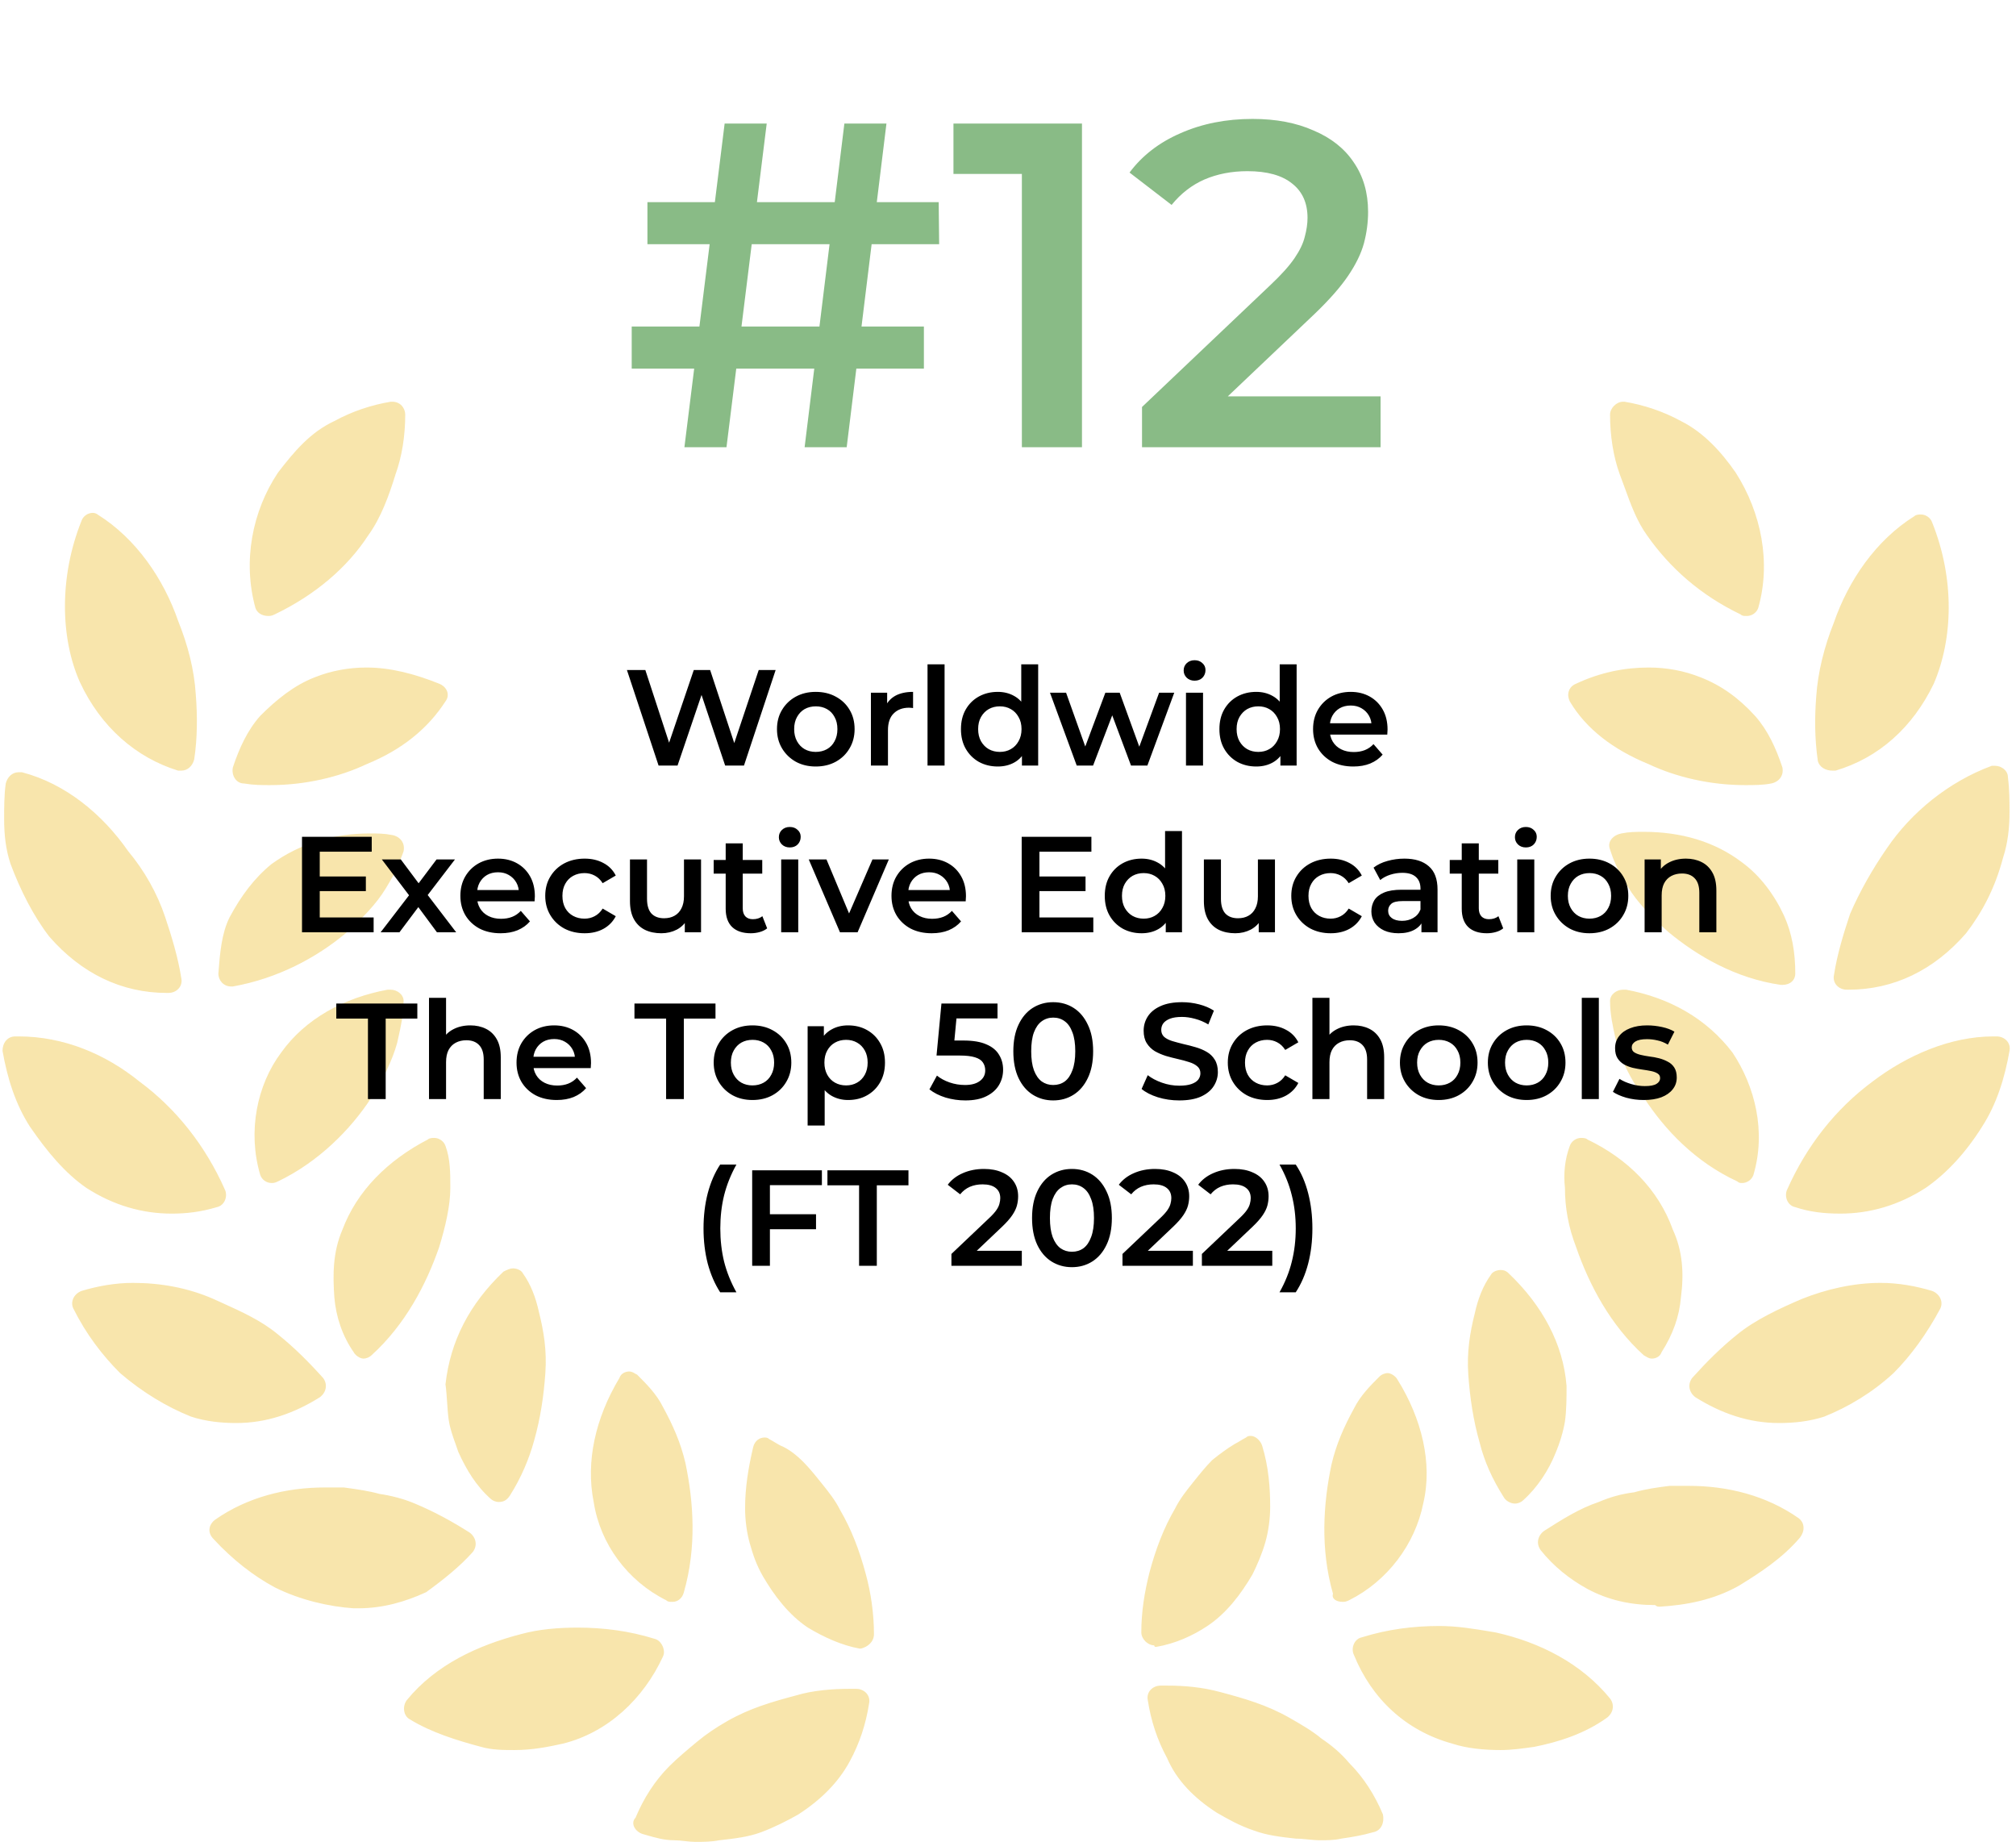 <svg width="266" height="243" viewBox="0 0 266 243" fill="none" xmlns="http://www.w3.org/2000/svg">
<path opacity="0.44" fill-rule="evenodd" clip-rule="evenodd" d="M35.402 81.266C35.615 81.266 35.827 81.266 36.252 81.054C41.566 78.503 45.816 74.89 48.579 70.64C50.279 68.302 51.342 65.327 52.192 62.564C53.042 60.226 53.467 57.463 53.467 54.7C53.467 53.85 52.83 53 51.767 53H51.554C49.004 53.425 46.454 54.275 44.116 55.55C40.928 57.038 38.803 59.588 36.677 62.351C33.277 67.452 32.002 74.04 33.702 80.204C33.914 80.841 34.552 81.266 35.402 81.266ZM23.5 101.669H23.925C24.775 101.669 25.412 101.032 25.625 100.182C26.05 97.419 26.05 94.444 25.837 91.681C25.625 88.28 24.775 85.092 23.5 81.904C21.587 76.379 17.974 71.065 12.873 67.877C12.873 67.877 12.661 67.665 12.236 67.665C11.598 67.665 10.96 68.09 10.748 68.728C7.773 76.166 7.985 84.242 10.535 89.98C13.298 95.931 17.974 99.969 23.5 101.669ZM6.498 123.56C10.748 128.448 16.061 130.998 22.012 130.998H22.225C23.287 130.998 24.137 130.148 23.925 129.085C23.5 126.323 22.65 123.56 21.8 121.009C20.737 117.821 19.037 114.846 16.912 112.296C13.511 107.408 8.623 103.37 2.885 101.882H2.46C1.61 101.882 0.972 102.519 0.759 103.37C0.547 104.857 0.547 106.557 0.547 108.045C0.547 110.17 0.759 112.083 1.397 113.996C2.672 117.396 4.372 120.797 6.498 123.56ZM52.52 137.065L52.52 137.067C52.481 137.238 52.443 137.412 52.404 137.586C51.766 139.924 50.491 142.475 49.003 144.812C46.24 149.063 41.99 153.314 36.676 155.864C36.252 156.076 36.039 156.076 35.826 156.076C35.189 156.076 34.551 155.651 34.339 155.014C32.639 149.276 33.914 143.112 37.102 138.862C40.289 134.399 45.39 131.636 51.128 130.573H51.553C52.404 130.573 53.254 131.211 53.254 132.061C53.254 133.798 52.903 135.36 52.52 137.065ZM11.386 156.713C14.998 159.051 18.824 160.114 22.649 160.114C24.562 160.114 26.475 159.901 28.6 159.263C29.663 159.051 30.088 157.776 29.663 156.926C27.113 151.187 23.287 146.299 18.399 142.686C13.936 139.073 8.41 136.735 2.459 136.735H2.034C0.972 136.735 0.334 137.586 0.334 138.648C0.972 142.261 2.034 145.662 3.947 148.637C6.285 152.038 8.623 154.8 11.386 156.713ZM56.443 150.339C56.655 150.126 57.08 150.126 57.293 150.126C57.93 150.126 58.568 150.551 58.781 151.189C59.418 152.889 59.418 154.802 59.418 156.714C59.418 159.052 58.781 161.815 57.93 164.578C56.23 169.466 53.467 174.779 49.004 178.817C48.792 179.03 48.367 179.242 47.942 179.242C47.517 179.242 46.879 178.817 46.666 178.392C45.179 176.267 44.329 173.717 44.116 171.166C43.904 168.191 43.904 165.215 45.179 162.24C47.092 157.139 51.13 153.101 56.443 150.339ZM10.748 170.316C12.873 169.678 15.211 169.253 17.549 169.253C21.162 169.253 24.775 169.891 28.175 171.378C28.572 171.561 28.978 171.745 29.389 171.93L29.392 171.932L29.394 171.932L29.394 171.933L29.395 171.933C31.845 173.039 34.494 174.235 36.676 176.054C38.802 177.754 40.715 179.667 42.627 181.792C43.265 182.642 43.052 183.705 42.202 184.342C38.802 186.468 35.189 187.743 31.151 187.743C29.238 187.743 27.113 187.53 25.2 186.893C22.012 185.618 18.824 183.705 15.849 181.155C13.511 178.817 11.386 176.054 9.685 172.653C9.26 171.803 9.685 170.741 10.748 170.316ZM30.513 130.148C29.45 130.148 28.812 129.298 28.812 128.448C29.025 125.685 29.238 123.135 30.3 121.009C31.788 118.247 33.488 115.909 35.826 113.996C39.651 111.233 44.114 109.958 48.79 109.958C49.853 109.958 50.703 109.958 51.766 110.171C52.828 110.383 53.466 111.233 53.253 112.296C53.147 112.615 53.041 112.88 52.934 113.146L52.934 113.146C52.828 113.412 52.722 113.677 52.616 113.996C52.191 115.059 51.553 116.121 50.915 117.184C49.64 119.309 47.727 121.222 45.602 123.135C41.777 126.323 36.676 129.086 30.725 130.148H30.513ZM35.613 103.582C34.551 103.582 33.488 103.582 32.213 103.369C31.15 103.369 30.513 102.307 30.725 101.244C31.575 98.694 32.638 96.356 34.338 94.443C36.464 92.318 38.801 90.405 41.564 89.343C43.69 88.492 46.027 88.067 48.365 88.067C51.553 88.067 54.741 88.918 57.929 90.193C58.992 90.618 59.417 91.68 58.779 92.531C56.441 96.144 53.041 98.906 48.365 100.819C44.752 102.519 40.289 103.582 35.613 103.582ZM85.202 242.08L85.2 242.08L84.934 242.003C84.859 241.981 84.783 241.959 84.707 241.938C83.644 241.512 83.219 240.45 83.857 239.812C84.92 237.262 86.407 234.924 88.32 233.011C89.383 231.949 90.658 230.886 91.933 229.823C93.208 228.761 94.483 227.911 95.971 227.061C98.947 225.36 101.922 224.51 105.11 223.66C107.235 223.023 109.785 222.81 112.123 222.81H112.973C114.036 222.81 114.886 223.66 114.674 224.723C114.248 227.486 113.398 230.036 112.123 232.374C110.636 235.137 108.298 237.474 105.322 239.387C103.835 240.237 102.134 241.087 100.434 241.725C98.734 242.363 96.821 242.575 94.908 242.788C93.846 243 92.783 243 91.721 243C91.295 243 90.817 242.947 90.339 242.894C89.861 242.841 89.383 242.788 88.958 242.788C87.637 242.788 86.484 242.453 85.202 242.08ZM115.313 215.584C115.313 212.821 114.888 210.058 114.25 207.72C113.4 204.532 112.337 201.769 110.85 199.219C110.212 197.944 109.362 196.881 108.512 195.819L108.512 195.819C107.662 194.756 106.812 193.693 105.962 192.843C105.111 191.993 104.049 191.143 102.986 190.718C102.774 190.612 102.508 190.452 102.243 190.293L102.242 190.293L102.242 190.293C101.976 190.133 101.711 189.974 101.498 189.868C101.286 189.655 101.073 189.655 100.861 189.655C100.223 189.655 99.586 190.08 99.373 190.93C98.736 193.693 98.311 196.244 98.311 199.007C98.311 200.494 98.523 202.194 98.948 203.682C99.373 205.17 99.798 206.445 100.648 207.933C102.136 210.483 104.049 213.033 106.599 214.734C108.724 216.009 111.062 217.071 113.4 217.496H113.613C114.463 217.284 115.313 216.646 115.313 215.584ZM67.917 230.886C66.429 230.886 64.941 230.886 63.454 230.461C60.266 229.611 56.865 228.548 54.102 226.848C53.252 226.423 53.04 225.148 53.677 224.298C57.503 219.622 63.029 217.072 68.767 215.584C71.105 214.946 73.655 214.734 76.205 214.734C79.606 214.734 83.006 215.159 86.407 216.222C87.257 216.434 87.894 217.709 87.469 218.559C84.919 224.085 80.243 228.548 74.293 230.036C72.38 230.461 70.255 230.886 67.917 230.886ZM87.897 211.121C88.109 211.334 88.322 211.334 88.747 211.334C89.385 211.334 90.022 210.909 90.235 210.059C91.935 204.108 91.51 198.157 90.447 193.057C89.81 190.294 88.747 187.956 87.472 185.618C86.622 183.918 85.347 182.643 84.072 181.367C83.958 181.311 83.859 181.254 83.767 181.201C83.517 181.056 83.32 180.942 83.009 180.942C82.584 180.942 81.946 181.155 81.734 181.792C78.546 187.106 77.271 192.844 78.333 198.157C79.183 203.683 82.796 208.571 87.897 211.121ZM61.967 202.195C62.817 202.833 63.03 203.895 62.392 204.745C60.692 206.658 58.566 208.358 56.229 210.058C53.466 211.334 50.49 212.184 47.303 212.184H46.665C43.477 211.971 39.651 211.121 36.251 209.421C33.488 207.933 30.725 205.808 28.175 203.045C27.325 202.195 27.537 201.132 28.387 200.495C32.638 197.519 37.739 196.244 42.839 196.244H45.39C45.553 196.267 45.719 196.291 45.887 196.314C47.248 196.506 48.741 196.716 50.065 197.094C51.553 197.307 53.253 197.732 54.741 198.369C57.291 199.432 59.629 200.707 61.967 202.195ZM59.204 187.318C59.365 188.445 59.77 189.571 60.142 190.606C60.261 190.937 60.376 191.259 60.479 191.569C61.542 193.906 62.817 196.032 64.73 197.732C64.942 197.944 65.368 198.157 65.793 198.157C66.43 198.157 66.855 197.944 67.28 197.307C68.768 194.969 69.831 192.419 70.468 190.081C71.318 187.105 71.743 184.13 71.956 181.155C72.168 178.179 71.743 175.629 71.106 173.079C70.681 171.166 70.043 169.466 68.981 167.978C68.768 167.553 68.13 167.34 67.705 167.34C67.28 167.34 66.855 167.553 66.43 167.765C61.967 172.016 59.417 176.904 58.779 182.642C58.885 183.386 58.938 184.183 58.992 184.98C59.045 185.777 59.098 186.574 59.204 187.318ZM256.005 172.653C254.305 175.841 252.18 178.817 249.842 181.154C247.079 183.705 243.891 185.617 240.703 186.893C238.79 187.53 236.665 187.743 234.752 187.743C230.714 187.743 227.101 186.468 223.701 184.342C222.851 183.705 222.638 182.642 223.276 181.792C225.189 179.667 227.101 177.754 229.227 176.054C231.564 174.141 234.752 172.653 237.728 171.378C240.916 170.103 244.529 169.253 248.142 169.253C250.479 169.253 252.817 169.678 254.942 170.315C256.005 170.74 256.43 171.803 256.005 172.653ZM206.487 156.714C206.487 159.265 206.912 161.815 207.975 164.578C209.675 169.466 212.438 174.779 216.901 178.817C217.015 178.874 217.113 178.931 217.205 178.984C217.455 179.128 217.652 179.242 217.963 179.242C218.388 179.242 219.026 179.03 219.239 178.392C220.726 176.054 221.576 173.717 221.789 171.166C222.214 167.978 222.001 165.003 220.726 162.24C218.814 156.927 214.775 152.889 209.462 150.339C209.25 150.126 208.825 150.126 208.612 150.126C207.975 150.126 207.337 150.551 207.124 151.189C206.487 152.889 206.274 154.802 206.487 156.714ZM263.443 136.735C264.506 136.735 265.356 137.585 265.143 138.648C264.506 142.261 263.443 145.662 261.53 148.637C259.405 152.037 256.855 154.8 254.092 156.713C250.479 159.051 246.653 160.113 242.828 160.113C240.702 160.113 238.79 159.901 236.877 159.263C235.814 159.051 235.389 157.776 235.814 156.926C238.365 151.187 242.19 146.299 247.078 142.686C251.541 139.286 257.28 136.735 263.018 136.735H263.443ZM229.865 156.077C230.502 156.077 231.14 155.652 231.353 155.014C233.053 149.276 231.565 143.325 228.59 138.862C225.189 134.399 220.301 131.636 214.563 130.573H214.138C213.288 130.573 212.438 131.211 212.438 132.061C212.438 133.798 212.788 135.36 213.171 137.066C213.21 137.238 213.249 137.411 213.288 137.587C213.925 139.924 215.2 142.475 216.901 144.813C219.663 149.063 223.701 153.314 229.227 155.864C229.44 156.077 229.652 156.077 229.865 156.077ZM244.104 120.584C245.38 117.608 247.08 114.633 248.993 111.87C252.18 107.195 257.069 103.157 262.807 101.031H263.232C264.082 101.031 264.932 101.669 264.932 102.519C265.145 104.219 265.145 105.707 265.145 107.195C265.145 109.107 264.932 111.233 264.295 113.145C263.232 117.183 261.532 120.371 259.406 123.134C255.156 128.022 249.843 130.573 243.892 130.573H243.679C242.617 130.573 241.767 129.723 241.979 128.66C242.404 125.897 243.254 123.134 244.104 120.584ZM236.878 128.448C236.878 125.685 236.453 123.135 235.39 120.797C234.115 118.034 232.202 115.484 229.864 113.784C226.251 111.021 221.788 109.746 216.9 109.746C215.837 109.746 214.987 109.746 213.925 109.958C212.862 110.171 212.012 111.021 212.437 112.083C212.65 112.721 212.862 113.359 213.075 113.784C213.5 114.846 214.137 115.909 214.775 116.972C216.05 119.097 217.963 121.01 220.088 122.922C223.914 126.11 229.014 129.086 234.965 129.936H235.178C236.24 129.936 236.878 129.298 236.878 128.448ZM255.155 90.192C252.392 95.931 247.929 99.969 242.191 101.669H241.766C240.916 101.669 240.066 101.244 239.853 100.394C239.428 97.418 239.428 94.656 239.641 91.893C239.853 88.705 240.703 85.304 241.978 82.116C243.891 76.591 247.504 71.277 252.605 68.09C252.817 67.877 253.242 67.877 253.455 67.877C254.092 67.877 254.73 68.302 254.943 68.94C257.918 76.378 257.705 84.242 255.155 90.192ZM207.123 92.53C209.249 96.143 212.861 98.906 217.537 100.819C221.15 102.519 225.613 103.582 230.289 103.582C231.351 103.582 232.627 103.582 233.689 103.369C234.752 103.157 235.389 102.307 235.177 101.244C234.327 98.694 233.264 96.356 231.564 94.443C229.439 92.105 227.101 90.405 224.338 89.343C222.213 88.492 219.875 88.067 217.537 88.067C214.349 88.067 211.161 88.705 207.973 90.193C206.911 90.618 206.698 91.68 207.123 92.53ZM230.502 81.266C230.077 81.266 229.865 81.266 229.652 81.054C224.339 78.503 220.301 74.89 217.326 70.64C215.985 68.796 215.172 66.555 214.368 64.335L214.368 64.335C214.152 63.74 213.937 63.147 213.713 62.564C212.863 60.226 212.438 57.463 212.438 54.7C212.438 53.85 213.288 53 214.138 53H214.35C216.901 53.425 219.451 54.275 221.789 55.55C224.764 57.038 227.102 59.588 229.015 62.351C232.415 67.665 233.69 74.253 231.99 80.204C231.778 80.841 231.14 81.266 230.502 81.266ZM160.582 239.174C162.069 240.025 163.557 240.875 165.47 241.512C167.17 242.15 169.083 242.362 170.996 242.575C171.527 242.575 172.058 242.628 172.589 242.681C173.121 242.734 173.652 242.787 174.183 242.787C175.034 242.787 176.096 242.787 176.946 242.575C178.434 242.362 179.709 242.15 181.197 241.725C182.26 241.512 182.685 240.45 182.472 239.387C181.409 236.837 179.922 234.499 178.009 232.586C176.946 231.311 175.671 230.248 174.396 229.398C173.121 228.336 171.633 227.486 170.146 226.635L170.145 226.635C167.17 224.935 164.195 224.085 161.007 223.235C158.669 222.597 156.331 222.385 153.993 222.385H153.143C152.081 222.385 151.23 223.235 151.443 224.298C151.868 227.06 152.718 229.611 153.993 231.949C155.268 234.924 157.606 237.262 160.582 239.174ZM159.304 214.522C157.392 215.797 155.054 216.86 152.504 217.285C152.504 217.285 152.291 217.285 152.291 217.073C151.441 217.073 150.591 216.222 150.591 215.372C150.591 212.609 151.016 210.059 151.653 207.509C152.504 204.321 153.566 201.558 155.054 199.008C155.691 197.732 156.542 196.67 157.392 195.607C158.242 194.545 159.092 193.482 159.942 192.632C161.005 191.782 161.855 191.144 162.917 190.506C163.13 190.4 163.396 190.241 163.661 190.081C163.927 189.922 164.193 189.763 164.405 189.656C164.618 189.444 164.83 189.444 165.043 189.444C165.68 189.444 166.318 190.081 166.53 190.719C167.381 193.482 167.593 196.245 167.593 198.795C167.593 200.283 167.381 201.983 166.955 203.471C166.53 204.958 165.893 206.446 165.255 207.721C163.768 210.272 161.855 212.822 159.304 214.522ZM191.61 230.036C193.522 230.673 195.86 230.886 197.985 230.886C199.473 230.886 200.961 230.673 202.448 230.461L202.448 230.461C205.636 229.823 209.037 228.76 212.012 226.635C212.862 225.998 213.075 224.935 212.437 224.085C208.612 219.409 203.086 216.646 197.348 215.371C197.165 215.341 196.983 215.31 196.801 215.28C194.461 214.887 192.276 214.521 189.909 214.521C186.509 214.521 183.108 214.946 179.708 216.009C178.645 216.221 178.22 217.496 178.645 218.346C180.983 224.085 185.446 228.335 191.61 230.036ZM178.007 211.121C177.582 211.334 177.37 211.334 177.157 211.334C176.307 211.334 175.67 210.909 175.882 210.271C174.182 204.32 174.607 198.37 175.67 193.269C176.307 190.506 177.37 188.168 178.645 185.83C179.495 184.13 180.77 182.855 182.045 181.58C182.258 181.367 182.683 181.155 183.108 181.155C183.533 181.155 184.171 181.58 184.383 182.005C187.571 187.106 189.059 193.056 187.784 198.37C186.721 203.683 183.108 208.571 178.007 211.121ZM219.025 211.971C222.425 211.759 226.038 211.121 229.438 209.208C232.201 207.508 235.177 205.595 237.515 202.833C238.152 201.983 238.152 200.92 237.302 200.282C233.051 197.307 227.951 196.032 222.85 196.032H220.3C218.599 196.244 217.112 196.457 215.624 196.882C213.924 197.094 212.436 197.519 210.949 198.157C208.398 199.007 206.06 200.495 203.723 201.983C202.872 202.62 202.66 203.683 203.297 204.533C204.998 206.658 207.123 208.358 209.461 209.634C212.224 211.121 215.199 211.759 218.387 211.759C218.599 211.971 218.812 211.971 219.025 211.971ZM196.71 168.191C196.922 167.766 197.56 167.553 197.985 167.553C198.197 167.553 198.622 167.553 199.047 167.978C203.51 172.229 206.273 177.33 206.698 182.855C206.698 184.343 206.698 186.043 206.486 187.531C206.273 188.806 205.848 190.294 205.211 191.782C204.361 193.907 202.873 196.245 200.96 197.945C200.748 198.157 200.323 198.37 199.897 198.37C199.26 198.37 198.622 197.945 198.41 197.52C196.922 195.182 195.859 192.844 195.222 190.294C194.372 187.318 193.947 184.343 193.734 181.368C193.522 178.392 193.947 175.842 194.584 173.292C195.009 171.379 195.647 169.679 196.71 168.191Z" fill="#EEC343"/>
<path d="M106.165 59L111.411 16.3H116.962L111.716 59H106.165ZM83.351 48.63V43.079H121.903V48.63H83.351ZM90.305 59L95.612 16.3H101.163L95.856 59H90.305ZM85.425 32.221V26.67H123.855L123.916 32.221H85.425ZM134.831 59V19.35L138.308 22.949H125.803V16.3H142.761V59H134.831ZM150.683 59V53.693L167.641 37.589C169.064 36.247 170.122 35.068 170.813 34.051C171.504 33.034 171.952 32.099 172.155 31.245C172.399 30.35 172.521 29.517 172.521 28.744C172.521 26.792 171.85 25.287 170.508 24.23C169.166 23.132 167.194 22.583 164.591 22.583C162.517 22.583 160.626 22.949 158.918 23.681C157.251 24.413 155.807 25.531 154.587 27.036L149.036 22.766C150.703 20.529 152.94 18.801 155.746 17.581C158.593 16.32 161.765 15.69 165.262 15.69C168.353 15.69 171.037 16.198 173.314 17.215C175.632 18.191 177.401 19.594 178.621 21.424C179.882 23.254 180.512 25.43 180.512 27.951C180.512 29.334 180.329 30.716 179.963 32.099C179.597 33.441 178.906 34.864 177.889 36.369C176.872 37.874 175.388 39.561 173.436 41.432L158.857 55.279L157.21 52.29H182.159V59H150.683Z" fill="#89BB86"/>
<path d="M86.896 101L82.72 88.4H85.15L88.876 99.794H87.67L91.54 88.4H93.7L97.462 99.794H96.292L100.108 88.4H102.34L98.164 101H95.68L92.242 90.722H92.89L89.398 101H86.896ZM107.63 101.126C106.646 101.126 105.77 100.916 105.002 100.496C104.234 100.064 103.628 99.476 103.184 98.732C102.74 97.988 102.518 97.142 102.518 96.194C102.518 95.234 102.74 94.388 103.184 93.656C103.628 92.912 104.234 92.33 105.002 91.91C105.77 91.49 106.646 91.28 107.63 91.28C108.626 91.28 109.508 91.49 110.276 91.91C111.056 92.33 111.662 92.906 112.094 93.638C112.538 94.37 112.76 95.222 112.76 96.194C112.76 97.142 112.538 97.988 112.094 98.732C111.662 99.476 111.056 100.064 110.276 100.496C109.508 100.916 108.626 101.126 107.63 101.126ZM107.63 99.2C108.182 99.2 108.674 99.08 109.106 98.84C109.538 98.6 109.874 98.252 110.114 97.796C110.366 97.34 110.492 96.806 110.492 96.194C110.492 95.57 110.366 95.036 110.114 94.592C109.874 94.136 109.538 93.788 109.106 93.548C108.674 93.308 108.188 93.188 107.648 93.188C107.096 93.188 106.604 93.308 106.172 93.548C105.752 93.788 105.416 94.136 105.164 94.592C104.912 95.036 104.786 95.57 104.786 96.194C104.786 96.806 104.912 97.34 105.164 97.796C105.416 98.252 105.752 98.6 106.172 98.84C106.604 99.08 107.09 99.2 107.63 99.2ZM114.912 101V91.388H117.054V94.034L116.802 93.26C117.09 92.612 117.54 92.12 118.152 91.784C118.776 91.448 119.55 91.28 120.474 91.28V93.422C120.378 93.398 120.288 93.386 120.204 93.386C120.12 93.374 120.036 93.368 119.952 93.368C119.1 93.368 118.422 93.62 117.918 94.124C117.414 94.616 117.162 95.354 117.162 96.338V101H114.912ZM122.382 101V87.644H124.632V101H122.382ZM131.653 101.126C130.729 101.126 129.895 100.922 129.151 100.514C128.419 100.094 127.843 99.518 127.423 98.786C127.003 98.054 126.793 97.19 126.793 96.194C126.793 95.198 127.003 94.334 127.423 93.602C127.843 92.87 128.419 92.3 129.151 91.892C129.895 91.484 130.729 91.28 131.653 91.28C132.457 91.28 133.177 91.46 133.813 91.82C134.449 92.168 134.953 92.702 135.325 93.422C135.697 94.142 135.883 95.066 135.883 96.194C135.883 97.31 135.703 98.234 135.343 98.966C134.983 99.686 134.485 100.226 133.849 100.586C133.213 100.946 132.481 101.126 131.653 101.126ZM131.923 99.2C132.463 99.2 132.943 99.08 133.363 98.84C133.795 98.6 134.137 98.252 134.389 97.796C134.653 97.34 134.785 96.806 134.785 96.194C134.785 95.57 134.653 95.036 134.389 94.592C134.137 94.136 133.795 93.788 133.363 93.548C132.943 93.308 132.463 93.188 131.923 93.188C131.383 93.188 130.897 93.308 130.465 93.548C130.045 93.788 129.703 94.136 129.439 94.592C129.187 95.036 129.061 95.57 129.061 96.194C129.061 96.806 129.187 97.34 129.439 97.796C129.703 98.252 130.045 98.6 130.465 98.84C130.897 99.08 131.383 99.2 131.923 99.2ZM134.839 101V98.732L134.929 96.176L134.749 93.62V87.644H136.981V101H134.839ZM142.067 101L138.539 91.388H140.663L143.687 99.866H142.679L145.847 91.388H147.737L150.815 99.866H149.825L152.939 91.388H154.937L151.391 101H149.231L146.423 93.494H147.089L144.227 101H142.067ZM156.484 101V91.388H158.734V101H156.484ZM157.618 89.804C157.198 89.804 156.85 89.672 156.574 89.408C156.31 89.144 156.178 88.826 156.178 88.454C156.178 88.07 156.31 87.752 156.574 87.5C156.85 87.236 157.198 87.104 157.618 87.104C158.038 87.104 158.38 87.23 158.644 87.482C158.92 87.722 159.058 88.028 159.058 88.4C159.058 88.796 158.926 89.132 158.662 89.408C158.398 89.672 158.05 89.804 157.618 89.804ZM165.755 101.126C164.831 101.126 163.997 100.922 163.253 100.514C162.521 100.094 161.945 99.518 161.525 98.786C161.105 98.054 160.895 97.19 160.895 96.194C160.895 95.198 161.105 94.334 161.525 93.602C161.945 92.87 162.521 92.3 163.253 91.892C163.997 91.484 164.831 91.28 165.755 91.28C166.559 91.28 167.279 91.46 167.915 91.82C168.551 92.168 169.055 92.702 169.427 93.422C169.799 94.142 169.985 95.066 169.985 96.194C169.985 97.31 169.805 98.234 169.445 98.966C169.085 99.686 168.587 100.226 167.951 100.586C167.315 100.946 166.583 101.126 165.755 101.126ZM166.025 99.2C166.565 99.2 167.045 99.08 167.465 98.84C167.897 98.6 168.239 98.252 168.491 97.796C168.755 97.34 168.887 96.806 168.887 96.194C168.887 95.57 168.755 95.036 168.491 94.592C168.239 94.136 167.897 93.788 167.465 93.548C167.045 93.308 166.565 93.188 166.025 93.188C165.485 93.188 164.999 93.308 164.567 93.548C164.147 93.788 163.805 94.136 163.541 94.592C163.289 95.036 163.163 95.57 163.163 96.194C163.163 96.806 163.289 97.34 163.541 97.796C163.805 98.252 164.147 98.6 164.567 98.84C164.999 99.08 165.485 99.2 166.025 99.2ZM168.941 101V98.732L169.031 96.176L168.851 93.62V87.644H171.083V101H168.941ZM178.562 101.126C177.494 101.126 176.558 100.916 175.754 100.496C174.962 100.064 174.344 99.476 173.9 98.732C173.468 97.988 173.252 97.142 173.252 96.194C173.252 95.234 173.462 94.388 173.882 93.656C174.314 92.912 174.902 92.33 175.646 91.91C176.402 91.49 177.26 91.28 178.22 91.28C179.156 91.28 179.99 91.484 180.722 91.892C181.454 92.3 182.03 92.876 182.45 93.62C182.87 94.364 183.08 95.24 183.08 96.248C183.08 96.344 183.074 96.452 183.062 96.572C183.062 96.692 183.056 96.806 183.044 96.914H175.034V95.42H181.856L180.974 95.888C180.986 95.336 180.872 94.85 180.632 94.43C180.392 94.01 180.062 93.68 179.642 93.44C179.234 93.2 178.76 93.08 178.22 93.08C177.668 93.08 177.182 93.2 176.762 93.44C176.354 93.68 176.03 94.016 175.79 94.448C175.562 94.868 175.448 95.366 175.448 95.942V96.302C175.448 96.878 175.58 97.388 175.844 97.832C176.108 98.276 176.48 98.618 176.96 98.858C177.44 99.098 177.992 99.218 178.616 99.218C179.156 99.218 179.642 99.134 180.074 98.966C180.506 98.798 180.89 98.534 181.226 98.174L182.432 99.56C182 100.064 181.454 100.454 180.794 100.73C180.146 100.994 179.402 101.126 178.562 101.126ZM42.009 115.638H48.273V117.564H42.009V115.638ZM42.189 121.038H49.299V123H39.849V110.4H49.047V112.362H42.189V121.038ZM50.22 123L54.45 117.492L54.414 118.698L50.382 113.388H52.884L55.71 117.168H54.756L57.6 113.388H60.03L55.962 118.698L55.98 117.492L60.192 123H57.654L54.684 118.986L55.62 119.112L52.704 123H50.22ZM66.054 123.126C64.986 123.126 64.05 122.916 63.246 122.496C62.454 122.064 61.836 121.476 61.392 120.732C60.96 119.988 60.744 119.142 60.744 118.194C60.744 117.234 60.954 116.388 61.374 115.656C61.806 114.912 62.394 114.33 63.138 113.91C63.894 113.49 64.752 113.28 65.712 113.28C66.648 113.28 67.482 113.484 68.214 113.892C68.946 114.3 69.522 114.876 69.942 115.62C70.362 116.364 70.572 117.24 70.572 118.248C70.572 118.344 70.566 118.452 70.554 118.572C70.554 118.692 70.548 118.806 70.536 118.914H62.526V117.42H69.348L68.466 117.888C68.478 117.336 68.364 116.85 68.124 116.43C67.884 116.01 67.554 115.68 67.134 115.44C66.726 115.2 66.252 115.08 65.712 115.08C65.16 115.08 64.674 115.2 64.254 115.44C63.846 115.68 63.522 116.016 63.282 116.448C63.054 116.868 62.94 117.366 62.94 117.942V118.302C62.94 118.878 63.072 119.388 63.336 119.832C63.6 120.276 63.972 120.618 64.452 120.858C64.932 121.098 65.484 121.218 66.108 121.218C66.648 121.218 67.134 121.134 67.566 120.966C67.998 120.798 68.382 120.534 68.718 120.174L69.924 121.56C69.492 122.064 68.946 122.454 68.286 122.73C67.638 122.994 66.894 123.126 66.054 123.126ZM77.143 123.126C76.135 123.126 75.235 122.916 74.443 122.496C73.663 122.064 73.051 121.476 72.607 120.732C72.163 119.988 71.941 119.142 71.941 118.194C71.941 117.234 72.163 116.388 72.607 115.656C73.051 114.912 73.663 114.33 74.443 113.91C75.235 113.49 76.135 113.28 77.143 113.28C78.079 113.28 78.901 113.472 79.609 113.856C80.329 114.228 80.875 114.78 81.247 115.512L79.519 116.52C79.231 116.064 78.877 115.728 78.457 115.512C78.049 115.296 77.605 115.188 77.125 115.188C76.573 115.188 76.075 115.308 75.631 115.548C75.187 115.788 74.839 116.136 74.587 116.592C74.335 117.036 74.209 117.57 74.209 118.194C74.209 118.818 74.335 119.358 74.587 119.814C74.839 120.258 75.187 120.6 75.631 120.84C76.075 121.08 76.573 121.2 77.125 121.2C77.605 121.2 78.049 121.092 78.457 120.876C78.877 120.66 79.231 120.324 79.519 119.868L81.247 120.876C80.875 121.596 80.329 122.154 79.609 122.55C78.901 122.934 78.079 123.126 77.143 123.126ZM87.26 123.126C86.444 123.126 85.724 122.976 85.1 122.676C84.476 122.364 83.99 121.896 83.642 121.272C83.294 120.636 83.12 119.838 83.12 118.878V113.388H85.37V118.572C85.37 119.436 85.562 120.084 85.946 120.516C86.342 120.936 86.9 121.146 87.62 121.146C88.148 121.146 88.604 121.038 88.988 120.822C89.384 120.606 89.69 120.282 89.906 119.85C90.134 119.418 90.248 118.884 90.248 118.248V113.388H92.498V123H90.356V120.408L90.734 121.2C90.41 121.824 89.936 122.304 89.312 122.64C88.688 122.964 88.004 123.126 87.26 123.126ZM99.062 123.126C98.006 123.126 97.19 122.856 96.614 122.316C96.038 121.764 95.75 120.954 95.75 119.886V111.264H98V119.832C98 120.288 98.114 120.642 98.342 120.894C98.582 121.146 98.912 121.272 99.332 121.272C99.836 121.272 100.256 121.14 100.592 120.876L101.222 122.478C100.958 122.694 100.634 122.856 100.25 122.964C99.866 123.072 99.47 123.126 99.062 123.126ZM94.166 115.26V113.46H100.574V115.26H94.166ZM103.073 123V113.388H105.323V123H103.073ZM104.207 111.804C103.787 111.804 103.439 111.672 103.163 111.408C102.899 111.144 102.767 110.826 102.767 110.454C102.767 110.07 102.899 109.752 103.163 109.5C103.439 109.236 103.787 109.104 104.207 109.104C104.627 109.104 104.969 109.23 105.233 109.482C105.509 109.722 105.647 110.028 105.647 110.4C105.647 110.796 105.515 111.132 105.251 111.408C104.987 111.672 104.639 111.804 104.207 111.804ZM110.832 123L106.71 113.388H109.05L112.596 121.866H111.444L115.116 113.388H117.276L113.154 123H110.832ZM122.936 123.126C121.868 123.126 120.932 122.916 120.128 122.496C119.336 122.064 118.718 121.476 118.274 120.732C117.842 119.988 117.626 119.142 117.626 118.194C117.626 117.234 117.836 116.388 118.256 115.656C118.688 114.912 119.276 114.33 120.02 113.91C120.776 113.49 121.634 113.28 122.594 113.28C123.53 113.28 124.364 113.484 125.096 113.892C125.828 114.3 126.404 114.876 126.824 115.62C127.244 116.364 127.454 117.24 127.454 118.248C127.454 118.344 127.448 118.452 127.436 118.572C127.436 118.692 127.43 118.806 127.418 118.914H119.408V117.42H126.23L125.348 117.888C125.36 117.336 125.246 116.85 125.006 116.43C124.766 116.01 124.436 115.68 124.016 115.44C123.608 115.2 123.134 115.08 122.594 115.08C122.042 115.08 121.556 115.2 121.136 115.44C120.728 115.68 120.404 116.016 120.164 116.448C119.936 116.868 119.822 117.366 119.822 117.942V118.302C119.822 118.878 119.954 119.388 120.218 119.832C120.482 120.276 120.854 120.618 121.334 120.858C121.814 121.098 122.366 121.218 122.99 121.218C123.53 121.218 124.016 121.134 124.448 120.966C124.88 120.798 125.264 120.534 125.6 120.174L126.806 121.56C126.374 122.064 125.828 122.454 125.168 122.73C124.52 122.994 123.776 123.126 122.936 123.126ZM136.966 115.638H143.23V117.564H136.966V115.638ZM137.146 121.038H144.256V123H134.806V110.4H144.004V112.362H137.146V121.038ZM150.629 123.126C149.705 123.126 148.871 122.922 148.127 122.514C147.395 122.094 146.819 121.518 146.399 120.786C145.979 120.054 145.769 119.19 145.769 118.194C145.769 117.198 145.979 116.334 146.399 115.602C146.819 114.87 147.395 114.3 148.127 113.892C148.871 113.484 149.705 113.28 150.629 113.28C151.433 113.28 152.153 113.46 152.789 113.82C153.425 114.168 153.929 114.702 154.301 115.422C154.673 116.142 154.859 117.066 154.859 118.194C154.859 119.31 154.679 120.234 154.319 120.966C153.959 121.686 153.461 122.226 152.825 122.586C152.189 122.946 151.457 123.126 150.629 123.126ZM150.899 121.2C151.439 121.2 151.919 121.08 152.339 120.84C152.771 120.6 153.113 120.252 153.365 119.796C153.629 119.34 153.761 118.806 153.761 118.194C153.761 117.57 153.629 117.036 153.365 116.592C153.113 116.136 152.771 115.788 152.339 115.548C151.919 115.308 151.439 115.188 150.899 115.188C150.359 115.188 149.873 115.308 149.441 115.548C149.021 115.788 148.679 116.136 148.415 116.592C148.163 117.036 148.037 117.57 148.037 118.194C148.037 118.806 148.163 119.34 148.415 119.796C148.679 120.252 149.021 120.6 149.441 120.84C149.873 121.08 150.359 121.2 150.899 121.2ZM153.815 123V120.732L153.905 118.176L153.725 115.62V109.644H155.957V123H153.815ZM162.986 123.126C162.17 123.126 161.45 122.976 160.826 122.676C160.202 122.364 159.716 121.896 159.368 121.272C159.02 120.636 158.846 119.838 158.846 118.878V113.388H161.096V118.572C161.096 119.436 161.288 120.084 161.672 120.516C162.068 120.936 162.626 121.146 163.346 121.146C163.874 121.146 164.33 121.038 164.714 120.822C165.11 120.606 165.416 120.282 165.632 119.85C165.86 119.418 165.974 118.884 165.974 118.248V113.388H168.224V123H166.082V120.408L166.46 121.2C166.136 121.824 165.662 122.304 165.038 122.64C164.414 122.964 163.73 123.126 162.986 123.126ZM175.58 123.126C174.572 123.126 173.672 122.916 172.88 122.496C172.1 122.064 171.488 121.476 171.044 120.732C170.6 119.988 170.378 119.142 170.378 118.194C170.378 117.234 170.6 116.388 171.044 115.656C171.488 114.912 172.1 114.33 172.88 113.91C173.672 113.49 174.572 113.28 175.58 113.28C176.516 113.28 177.338 113.472 178.046 113.856C178.766 114.228 179.312 114.78 179.684 115.512L177.956 116.52C177.668 116.064 177.314 115.728 176.894 115.512C176.486 115.296 176.042 115.188 175.562 115.188C175.01 115.188 174.512 115.308 174.068 115.548C173.624 115.788 173.276 116.136 173.024 116.592C172.772 117.036 172.646 117.57 172.646 118.194C172.646 118.818 172.772 119.358 173.024 119.814C173.276 120.258 173.624 120.6 174.068 120.84C174.512 121.08 175.01 121.2 175.562 121.2C176.042 121.2 176.486 121.092 176.894 120.876C177.314 120.66 177.668 120.324 177.956 119.868L179.684 120.876C179.312 121.596 178.766 122.154 178.046 122.55C177.338 122.934 176.516 123.126 175.58 123.126ZM187.551 123V121.056L187.425 120.642V117.24C187.425 116.58 187.227 116.07 186.831 115.71C186.435 115.338 185.835 115.152 185.031 115.152C184.491 115.152 183.957 115.236 183.429 115.404C182.913 115.572 182.475 115.806 182.115 116.106L181.233 114.468C181.749 114.072 182.361 113.778 183.069 113.586C183.789 113.382 184.533 113.28 185.301 113.28C186.693 113.28 187.767 113.616 188.523 114.288C189.291 114.948 189.675 115.974 189.675 117.366V123H187.551ZM184.527 123.126C183.807 123.126 183.177 123.006 182.637 122.766C182.097 122.514 181.677 122.172 181.377 121.74C181.089 121.296 180.945 120.798 180.945 120.246C180.945 119.706 181.071 119.22 181.323 118.788C181.587 118.356 182.013 118.014 182.601 117.762C183.189 117.51 183.969 117.384 184.941 117.384H187.731V118.878H185.103C184.335 118.878 183.819 119.004 183.555 119.256C183.291 119.496 183.159 119.796 183.159 120.156C183.159 120.564 183.321 120.888 183.645 121.128C183.969 121.368 184.419 121.488 184.995 121.488C185.547 121.488 186.039 121.362 186.471 121.11C186.915 120.858 187.233 120.486 187.425 119.994L187.803 121.344C187.587 121.908 187.197 122.346 186.633 122.658C186.081 122.97 185.379 123.126 184.527 123.126ZM196.181 123.126C195.125 123.126 194.309 122.856 193.733 122.316C193.157 121.764 192.869 120.954 192.869 119.886V111.264H195.119V119.832C195.119 120.288 195.233 120.642 195.461 120.894C195.701 121.146 196.031 121.272 196.451 121.272C196.955 121.272 197.375 121.14 197.711 120.876L198.341 122.478C198.077 122.694 197.753 122.856 197.369 122.964C196.985 123.072 196.589 123.126 196.181 123.126ZM191.285 115.26V113.46H197.693V115.26H191.285ZM200.192 123V113.388H202.442V123H200.192ZM201.326 111.804C200.906 111.804 200.558 111.672 200.282 111.408C200.018 111.144 199.886 110.826 199.886 110.454C199.886 110.07 200.018 109.752 200.282 109.5C200.558 109.236 200.906 109.104 201.326 109.104C201.746 109.104 202.088 109.23 202.352 109.482C202.628 109.722 202.766 110.028 202.766 110.4C202.766 110.796 202.634 111.132 202.37 111.408C202.106 111.672 201.758 111.804 201.326 111.804ZM209.715 123.126C208.731 123.126 207.855 122.916 207.087 122.496C206.319 122.064 205.713 121.476 205.269 120.732C204.825 119.988 204.603 119.142 204.603 118.194C204.603 117.234 204.825 116.388 205.269 115.656C205.713 114.912 206.319 114.33 207.087 113.91C207.855 113.49 208.731 113.28 209.715 113.28C210.711 113.28 211.593 113.49 212.361 113.91C213.141 114.33 213.747 114.906 214.179 115.638C214.623 116.37 214.845 117.222 214.845 118.194C214.845 119.142 214.623 119.988 214.179 120.732C213.747 121.476 213.141 122.064 212.361 122.496C211.593 122.916 210.711 123.126 209.715 123.126ZM209.715 121.2C210.267 121.2 210.759 121.08 211.191 120.84C211.623 120.6 211.959 120.252 212.199 119.796C212.451 119.34 212.577 118.806 212.577 118.194C212.577 117.57 212.451 117.036 212.199 116.592C211.959 116.136 211.623 115.788 211.191 115.548C210.759 115.308 210.273 115.188 209.733 115.188C209.181 115.188 208.689 115.308 208.257 115.548C207.837 115.788 207.501 116.136 207.249 116.592C206.997 117.036 206.871 117.57 206.871 118.194C206.871 118.806 206.997 119.34 207.249 119.796C207.501 120.252 207.837 120.6 208.257 120.84C208.689 121.08 209.175 121.2 209.715 121.2ZM222.451 113.28C223.219 113.28 223.903 113.43 224.503 113.73C225.115 114.03 225.595 114.492 225.943 115.116C226.291 115.728 226.465 116.52 226.465 117.492V123H224.215V117.78C224.215 116.928 224.011 116.292 223.603 115.872C223.207 115.452 222.649 115.242 221.929 115.242C221.401 115.242 220.933 115.35 220.525 115.566C220.117 115.782 219.799 116.106 219.571 116.538C219.355 116.958 219.247 117.492 219.247 118.14V123H216.997V113.388H219.139V115.98L218.761 115.188C219.097 114.576 219.583 114.108 220.219 113.784C220.867 113.448 221.611 113.28 222.451 113.28ZM48.549 145V134.38H44.373V132.4H55.065V134.38H50.889V145H48.549ZM62.059 135.28C62.827 135.28 63.511 135.43 64.111 135.73C64.723 136.03 65.203 136.492 65.551 137.116C65.899 137.728 66.073 138.52 66.073 139.492V145H63.823V139.78C63.823 138.928 63.619 138.292 63.211 137.872C62.815 137.452 62.257 137.242 61.537 137.242C61.009 137.242 60.541 137.35 60.133 137.566C59.725 137.782 59.407 138.106 59.179 138.538C58.963 138.958 58.855 139.492 58.855 140.14V145H56.605V131.644H58.855V137.98L58.369 137.188C58.705 136.576 59.191 136.108 59.827 135.784C60.475 135.448 61.219 135.28 62.059 135.28ZM73.463 145.126C72.395 145.126 71.459 144.916 70.655 144.496C69.863 144.064 69.245 143.476 68.801 142.732C68.369 141.988 68.153 141.142 68.153 140.194C68.153 139.234 68.363 138.388 68.783 137.656C69.215 136.912 69.803 136.33 70.547 135.91C71.303 135.49 72.161 135.28 73.121 135.28C74.057 135.28 74.891 135.484 75.623 135.892C76.355 136.3 76.931 136.876 77.351 137.62C77.771 138.364 77.981 139.24 77.981 140.248C77.981 140.344 77.975 140.452 77.963 140.572C77.963 140.692 77.957 140.806 77.945 140.914H69.935V139.42H76.757L75.875 139.888C75.887 139.336 75.773 138.85 75.533 138.43C75.293 138.01 74.963 137.68 74.543 137.44C74.135 137.2 73.661 137.08 73.121 137.08C72.569 137.08 72.083 137.2 71.663 137.44C71.255 137.68 70.931 138.016 70.691 138.448C70.463 138.868 70.349 139.366 70.349 139.942V140.302C70.349 140.878 70.481 141.388 70.745 141.832C71.009 142.276 71.381 142.618 71.861 142.858C72.341 143.098 72.893 143.218 73.517 143.218C74.057 143.218 74.543 143.134 74.975 142.966C75.407 142.798 75.791 142.534 76.127 142.174L77.333 143.56C76.901 144.064 76.355 144.454 75.695 144.73C75.047 144.994 74.303 145.126 73.463 145.126ZM87.889 145V134.38H83.713V132.4H94.405V134.38H90.229V145H87.889ZM99.28 145.126C98.296 145.126 97.42 144.916 96.652 144.496C95.884 144.064 95.278 143.476 94.834 142.732C94.39 141.988 94.168 141.142 94.168 140.194C94.168 139.234 94.39 138.388 94.834 137.656C95.278 136.912 95.884 136.33 96.652 135.91C97.42 135.49 98.296 135.28 99.28 135.28C100.276 135.28 101.158 135.49 101.926 135.91C102.706 136.33 103.312 136.906 103.744 137.638C104.188 138.37 104.41 139.222 104.41 140.194C104.41 141.142 104.188 141.988 103.744 142.732C103.312 143.476 102.706 144.064 101.926 144.496C101.158 144.916 100.276 145.126 99.28 145.126ZM99.28 143.2C99.832 143.2 100.324 143.08 100.756 142.84C101.188 142.6 101.524 142.252 101.764 141.796C102.016 141.34 102.142 140.806 102.142 140.194C102.142 139.57 102.016 139.036 101.764 138.592C101.524 138.136 101.188 137.788 100.756 137.548C100.324 137.308 99.838 137.188 99.298 137.188C98.746 137.188 98.254 137.308 97.822 137.548C97.402 137.788 97.066 138.136 96.814 138.592C96.562 139.036 96.436 139.57 96.436 140.194C96.436 140.806 96.562 141.34 96.814 141.796C97.066 142.252 97.402 142.6 97.822 142.84C98.254 143.08 98.74 143.2 99.28 143.2ZM111.89 145.126C111.11 145.126 110.396 144.946 109.748 144.586C109.112 144.226 108.602 143.686 108.218 142.966C107.846 142.234 107.66 141.31 107.66 140.194C107.66 139.066 107.84 138.142 108.2 137.422C108.572 136.702 109.076 136.168 109.712 135.82C110.348 135.46 111.074 135.28 111.89 135.28C112.838 135.28 113.672 135.484 114.392 135.892C115.124 136.3 115.7 136.87 116.12 137.602C116.552 138.334 116.768 139.198 116.768 140.194C116.768 141.19 116.552 142.06 116.12 142.804C115.7 143.536 115.124 144.106 114.392 144.514C113.672 144.922 112.838 145.126 111.89 145.126ZM106.562 148.492V135.388H108.704V137.656L108.632 140.212L108.812 142.768V148.492H106.562ZM111.638 143.2C112.178 143.2 112.658 143.08 113.078 142.84C113.51 142.6 113.852 142.252 114.104 141.796C114.356 141.34 114.482 140.806 114.482 140.194C114.482 139.57 114.356 139.036 114.104 138.592C113.852 138.136 113.51 137.788 113.078 137.548C112.658 137.308 112.178 137.188 111.638 137.188C111.098 137.188 110.612 137.308 110.18 137.548C109.748 137.788 109.406 138.136 109.154 138.592C108.902 139.036 108.776 139.57 108.776 140.194C108.776 140.806 108.902 141.34 109.154 141.796C109.406 142.252 109.748 142.6 110.18 142.84C110.612 143.08 111.098 143.2 111.638 143.2ZM127.368 145.18C126.48 145.18 125.61 145.054 124.758 144.802C123.918 144.538 123.21 144.178 122.634 143.722L123.624 141.904C124.08 142.276 124.632 142.576 125.28 142.804C125.94 143.032 126.624 143.146 127.332 143.146C128.16 143.146 128.808 142.972 129.276 142.624C129.756 142.276 129.996 141.808 129.996 141.22C129.996 140.824 129.894 140.476 129.69 140.176C129.498 139.876 129.15 139.648 128.646 139.492C128.154 139.336 127.476 139.258 126.612 139.258H123.57L124.218 132.4H131.616V134.362H125.082L126.306 133.246L125.82 138.376L124.596 137.278H127.134C128.382 137.278 129.384 137.446 130.14 137.782C130.908 138.106 131.466 138.562 131.814 139.15C132.174 139.726 132.354 140.386 132.354 141.13C132.354 141.862 132.174 142.534 131.814 143.146C131.454 143.758 130.902 144.25 130.158 144.622C129.426 144.994 128.496 145.18 127.368 145.18ZM138.96 145.18C137.964 145.18 137.064 144.928 136.26 144.424C135.468 143.92 134.844 143.188 134.388 142.228C133.932 141.256 133.704 140.08 133.704 138.7C133.704 137.32 133.932 136.15 134.388 135.19C134.844 134.218 135.468 133.48 136.26 132.976C137.064 132.472 137.964 132.22 138.96 132.22C139.968 132.22 140.868 132.472 141.66 132.976C142.452 133.48 143.076 134.218 143.532 135.19C144 136.15 144.234 137.32 144.234 138.7C144.234 140.08 144 141.256 143.532 142.228C143.076 143.188 142.452 143.92 141.66 144.424C140.868 144.928 139.968 145.18 138.96 145.18ZM138.96 143.146C139.548 143.146 140.058 142.99 140.49 142.678C140.922 142.354 141.258 141.862 141.498 141.202C141.75 140.542 141.876 139.708 141.876 138.7C141.876 137.68 141.75 136.846 141.498 136.198C141.258 135.538 140.922 135.052 140.49 134.74C140.058 134.416 139.548 134.254 138.96 134.254C138.396 134.254 137.892 134.416 137.448 134.74C137.016 135.052 136.674 135.538 136.422 136.198C136.182 136.846 136.062 137.68 136.062 138.7C136.062 139.708 136.182 140.542 136.422 141.202C136.674 141.862 137.016 142.354 137.448 142.678C137.892 142.99 138.396 143.146 138.96 143.146ZM155.596 145.18C154.612 145.18 153.67 145.042 152.77 144.766C151.87 144.478 151.156 144.112 150.628 143.668L151.438 141.85C151.942 142.246 152.566 142.576 153.31 142.84C154.054 143.104 154.816 143.236 155.596 143.236C156.256 143.236 156.79 143.164 157.198 143.02C157.606 142.876 157.906 142.684 158.098 142.444C158.29 142.192 158.386 141.91 158.386 141.598C158.386 141.214 158.248 140.908 157.972 140.68C157.696 140.44 157.336 140.254 156.892 140.122C156.46 139.978 155.974 139.846 155.434 139.726C154.906 139.606 154.372 139.468 153.832 139.312C153.304 139.144 152.818 138.934 152.374 138.682C151.942 138.418 151.588 138.07 151.312 137.638C151.036 137.206 150.898 136.654 150.898 135.982C150.898 135.298 151.078 134.674 151.438 134.11C151.81 133.534 152.368 133.078 153.112 132.742C153.868 132.394 154.822 132.22 155.974 132.22C156.73 132.22 157.48 132.316 158.224 132.508C158.968 132.7 159.616 132.976 160.168 133.336L159.43 135.154C158.866 134.818 158.284 134.572 157.684 134.416C157.084 134.248 156.508 134.164 155.956 134.164C155.308 134.164 154.78 134.242 154.372 134.398C153.976 134.554 153.682 134.758 153.49 135.01C153.31 135.262 153.22 135.55 153.22 135.874C153.22 136.258 153.352 136.57 153.616 136.81C153.892 137.038 154.246 137.218 154.678 137.35C155.122 137.482 155.614 137.614 156.154 137.746C156.694 137.866 157.228 138.004 157.756 138.16C158.296 138.316 158.782 138.52 159.214 138.772C159.658 139.024 160.012 139.366 160.276 139.798C160.552 140.23 160.69 140.776 160.69 141.436C160.69 142.108 160.504 142.732 160.132 143.308C159.772 143.872 159.214 144.328 158.458 144.676C157.702 145.012 156.748 145.18 155.596 145.18ZM167.204 145.126C166.196 145.126 165.296 144.916 164.504 144.496C163.724 144.064 163.112 143.476 162.668 142.732C162.224 141.988 162.002 141.142 162.002 140.194C162.002 139.234 162.224 138.388 162.668 137.656C163.112 136.912 163.724 136.33 164.504 135.91C165.296 135.49 166.196 135.28 167.204 135.28C168.14 135.28 168.962 135.472 169.67 135.856C170.39 136.228 170.936 136.78 171.308 137.512L169.58 138.52C169.292 138.064 168.938 137.728 168.518 137.512C168.11 137.296 167.666 137.188 167.186 137.188C166.634 137.188 166.136 137.308 165.692 137.548C165.248 137.788 164.9 138.136 164.648 138.592C164.396 139.036 164.27 139.57 164.27 140.194C164.27 140.818 164.396 141.358 164.648 141.814C164.9 142.258 165.248 142.6 165.692 142.84C166.136 143.08 166.634 143.2 167.186 143.2C167.666 143.2 168.11 143.092 168.518 142.876C168.938 142.66 169.292 142.324 169.58 141.868L171.308 142.876C170.936 143.596 170.39 144.154 169.67 144.55C168.962 144.934 168.14 145.126 167.204 145.126ZM178.619 135.28C179.387 135.28 180.071 135.43 180.671 135.73C181.283 136.03 181.763 136.492 182.111 137.116C182.459 137.728 182.633 138.52 182.633 139.492V145H180.383V139.78C180.383 138.928 180.179 138.292 179.771 137.872C179.375 137.452 178.817 137.242 178.097 137.242C177.569 137.242 177.101 137.35 176.693 137.566C176.285 137.782 175.967 138.106 175.739 138.538C175.523 138.958 175.415 139.492 175.415 140.14V145H173.165V131.644H175.415V137.98L174.929 137.188C175.265 136.576 175.751 136.108 176.387 135.784C177.035 135.448 177.779 135.28 178.619 135.28ZM189.825 145.126C188.841 145.126 187.965 144.916 187.197 144.496C186.429 144.064 185.823 143.476 185.379 142.732C184.935 141.988 184.713 141.142 184.713 140.194C184.713 139.234 184.935 138.388 185.379 137.656C185.823 136.912 186.429 136.33 187.197 135.91C187.965 135.49 188.841 135.28 189.825 135.28C190.821 135.28 191.703 135.49 192.471 135.91C193.251 136.33 193.857 136.906 194.289 137.638C194.733 138.37 194.955 139.222 194.955 140.194C194.955 141.142 194.733 141.988 194.289 142.732C193.857 143.476 193.251 144.064 192.471 144.496C191.703 144.916 190.821 145.126 189.825 145.126ZM189.825 143.2C190.377 143.2 190.869 143.08 191.301 142.84C191.733 142.6 192.069 142.252 192.309 141.796C192.561 141.34 192.687 140.806 192.687 140.194C192.687 139.57 192.561 139.036 192.309 138.592C192.069 138.136 191.733 137.788 191.301 137.548C190.869 137.308 190.383 137.188 189.843 137.188C189.291 137.188 188.799 137.308 188.367 137.548C187.947 137.788 187.611 138.136 187.359 138.592C187.107 139.036 186.981 139.57 186.981 140.194C186.981 140.806 187.107 141.34 187.359 141.796C187.611 142.252 187.947 142.6 188.367 142.84C188.799 143.08 189.285 143.2 189.825 143.2ZM201.427 145.126C200.443 145.126 199.567 144.916 198.799 144.496C198.031 144.064 197.425 143.476 196.981 142.732C196.537 141.988 196.315 141.142 196.315 140.194C196.315 139.234 196.537 138.388 196.981 137.656C197.425 136.912 198.031 136.33 198.799 135.91C199.567 135.49 200.443 135.28 201.427 135.28C202.423 135.28 203.305 135.49 204.073 135.91C204.853 136.33 205.459 136.906 205.891 137.638C206.335 138.37 206.557 139.222 206.557 140.194C206.557 141.142 206.335 141.988 205.891 142.732C205.459 143.476 204.853 144.064 204.073 144.496C203.305 144.916 202.423 145.126 201.427 145.126ZM201.427 143.2C201.979 143.2 202.471 143.08 202.903 142.84C203.335 142.6 203.671 142.252 203.911 141.796C204.163 141.34 204.289 140.806 204.289 140.194C204.289 139.57 204.163 139.036 203.911 138.592C203.671 138.136 203.335 137.788 202.903 137.548C202.471 137.308 201.985 137.188 201.445 137.188C200.893 137.188 200.401 137.308 199.969 137.548C199.549 137.788 199.213 138.136 198.961 138.592C198.709 139.036 198.583 139.57 198.583 140.194C198.583 140.806 198.709 141.34 198.961 141.796C199.213 142.252 199.549 142.6 199.969 142.84C200.401 143.08 200.887 143.2 201.427 143.2ZM208.708 145V131.644H210.958V145H208.708ZM216.882 145.126C216.078 145.126 215.304 145.024 214.56 144.82C213.828 144.604 213.246 144.346 212.814 144.046L213.678 142.336C214.11 142.612 214.626 142.84 215.226 143.02C215.826 143.2 216.426 143.29 217.026 143.29C217.734 143.29 218.244 143.194 218.556 143.002C218.88 142.81 219.042 142.552 219.042 142.228C219.042 141.964 218.934 141.766 218.718 141.634C218.502 141.49 218.22 141.382 217.872 141.31C217.524 141.238 217.134 141.172 216.702 141.112C216.282 141.052 215.856 140.974 215.424 140.878C215.004 140.77 214.62 140.62 214.272 140.428C213.924 140.224 213.642 139.954 213.426 139.618C213.21 139.282 213.102 138.838 213.102 138.286C213.102 137.674 213.276 137.146 213.624 136.702C213.972 136.246 214.458 135.898 215.082 135.658C215.718 135.406 216.468 135.28 217.332 135.28C217.98 135.28 218.634 135.352 219.294 135.496C219.954 135.64 220.5 135.844 220.932 136.108L220.068 137.818C219.612 137.542 219.15 137.356 218.682 137.26C218.226 137.152 217.77 137.098 217.314 137.098C216.63 137.098 216.12 137.2 215.784 137.404C215.46 137.608 215.298 137.866 215.298 138.178C215.298 138.466 215.406 138.682 215.622 138.826C215.838 138.97 216.12 139.084 216.468 139.168C216.816 139.252 217.2 139.324 217.62 139.384C218.052 139.432 218.478 139.51 218.898 139.618C219.318 139.726 219.702 139.876 220.05 140.068C220.41 140.248 220.698 140.506 220.914 140.842C221.13 141.178 221.238 141.616 221.238 142.156C221.238 142.756 221.058 143.278 220.698 143.722C220.35 144.166 219.852 144.514 219.204 144.766C218.556 145.006 217.782 145.126 216.882 145.126ZM95.022 170.492C94.314 169.4 93.767 168.14 93.383 166.712C93.011 165.272 92.826 163.724 92.826 162.068C92.826 160.412 93.011 158.864 93.383 157.424C93.767 155.972 94.314 154.712 95.022 153.644H97.163C96.431 154.964 95.891 156.314 95.543 157.694C95.207 159.062 95.04 160.52 95.04 162.068C95.04 163.616 95.207 165.08 95.543 166.46C95.891 167.828 96.431 169.172 97.163 170.492H95.022ZM101.388 160.196H107.67V162.176H101.388V160.196ZM101.586 167H99.246V154.4H108.444V156.362H101.586V167ZM113.351 167V156.38H109.175V154.4H119.867V156.38H115.691V167H113.351ZM125.535 167V165.434L130.539 160.682C130.959 160.286 131.271 159.938 131.475 159.638C131.679 159.338 131.811 159.062 131.871 158.81C131.943 158.546 131.979 158.3 131.979 158.072C131.979 157.496 131.781 157.052 131.385 156.74C130.989 156.416 130.407 156.254 129.639 156.254C129.027 156.254 128.469 156.362 127.965 156.578C127.473 156.794 127.047 157.124 126.687 157.568L125.049 156.308C125.541 155.648 126.201 155.138 127.029 154.778C127.869 154.406 128.805 154.22 129.837 154.22C130.749 154.22 131.541 154.37 132.213 154.67C132.897 154.958 133.419 155.372 133.779 155.912C134.151 156.452 134.337 157.094 134.337 157.838C134.337 158.246 134.283 158.654 134.175 159.062C134.067 159.458 133.863 159.878 133.563 160.322C133.263 160.766 132.825 161.264 132.249 161.816L127.947 165.902L127.461 165.02H134.823V167H125.535ZM141.43 167.18C140.434 167.18 139.534 166.928 138.73 166.424C137.938 165.92 137.314 165.188 136.858 164.228C136.402 163.256 136.174 162.08 136.174 160.7C136.174 159.32 136.402 158.15 136.858 157.19C137.314 156.218 137.938 155.48 138.73 154.976C139.534 154.472 140.434 154.22 141.43 154.22C142.438 154.22 143.338 154.472 144.13 154.976C144.922 155.48 145.546 156.218 146.002 157.19C146.47 158.15 146.704 159.32 146.704 160.7C146.704 162.08 146.47 163.256 146.002 164.228C145.546 165.188 144.922 165.92 144.13 166.424C143.338 166.928 142.438 167.18 141.43 167.18ZM141.43 165.146C142.018 165.146 142.528 164.99 142.96 164.678C143.392 164.354 143.728 163.862 143.968 163.202C144.22 162.542 144.346 161.708 144.346 160.7C144.346 159.68 144.22 158.846 143.968 158.198C143.728 157.538 143.392 157.052 142.96 156.74C142.528 156.416 142.018 156.254 141.43 156.254C140.866 156.254 140.362 156.416 139.918 156.74C139.486 157.052 139.144 157.538 138.892 158.198C138.652 158.846 138.532 159.68 138.532 160.7C138.532 161.708 138.652 162.542 138.892 163.202C139.144 163.862 139.486 164.354 139.918 164.678C140.362 164.99 140.866 165.146 141.43 165.146ZM148.106 167V165.434L153.11 160.682C153.53 160.286 153.842 159.938 154.046 159.638C154.25 159.338 154.382 159.062 154.442 158.81C154.514 158.546 154.55 158.3 154.55 158.072C154.55 157.496 154.352 157.052 153.956 156.74C153.56 156.416 152.978 156.254 152.21 156.254C151.598 156.254 151.04 156.362 150.536 156.578C150.044 156.794 149.618 157.124 149.258 157.568L147.62 156.308C148.112 155.648 148.772 155.138 149.6 154.778C150.44 154.406 151.376 154.22 152.408 154.22C153.32 154.22 154.112 154.37 154.784 154.67C155.468 154.958 155.99 155.372 156.35 155.912C156.722 156.452 156.908 157.094 156.908 157.838C156.908 158.246 156.854 158.654 156.746 159.062C156.638 159.458 156.434 159.878 156.134 160.322C155.834 160.766 155.396 161.264 154.82 161.816L150.518 165.902L150.032 165.02H157.394V167H148.106ZM158.582 167V165.434L163.586 160.682C164.006 160.286 164.318 159.938 164.522 159.638C164.726 159.338 164.858 159.062 164.918 158.81C164.99 158.546 165.026 158.3 165.026 158.072C165.026 157.496 164.828 157.052 164.432 156.74C164.036 156.416 163.454 156.254 162.686 156.254C162.074 156.254 161.516 156.362 161.012 156.578C160.52 156.794 160.094 157.124 159.734 157.568L158.096 156.308C158.588 155.648 159.248 155.138 160.076 154.778C160.916 154.406 161.852 154.22 162.884 154.22C163.796 154.22 164.588 154.37 165.26 154.67C165.944 154.958 166.466 155.372 166.826 155.912C167.198 156.452 167.384 157.094 167.384 157.838C167.384 158.246 167.33 158.654 167.222 159.062C167.114 159.458 166.91 159.878 166.61 160.322C166.31 160.766 165.872 161.264 165.296 161.816L160.994 165.902L160.508 165.02H167.87V167H158.582ZM170.967 170.492H168.825C169.569 169.172 170.109 167.828 170.445 166.46C170.793 165.08 170.967 163.616 170.967 162.068C170.967 160.52 170.793 159.062 170.445 157.694C170.109 156.314 169.569 154.964 168.825 153.644H170.967C171.687 154.712 172.233 155.972 172.605 157.424C172.977 158.864 173.163 160.412 173.163 162.068C173.163 163.724 172.977 165.272 172.605 166.712C172.233 168.14 171.687 169.4 170.967 170.492Z" fill="black"/>
</svg>
